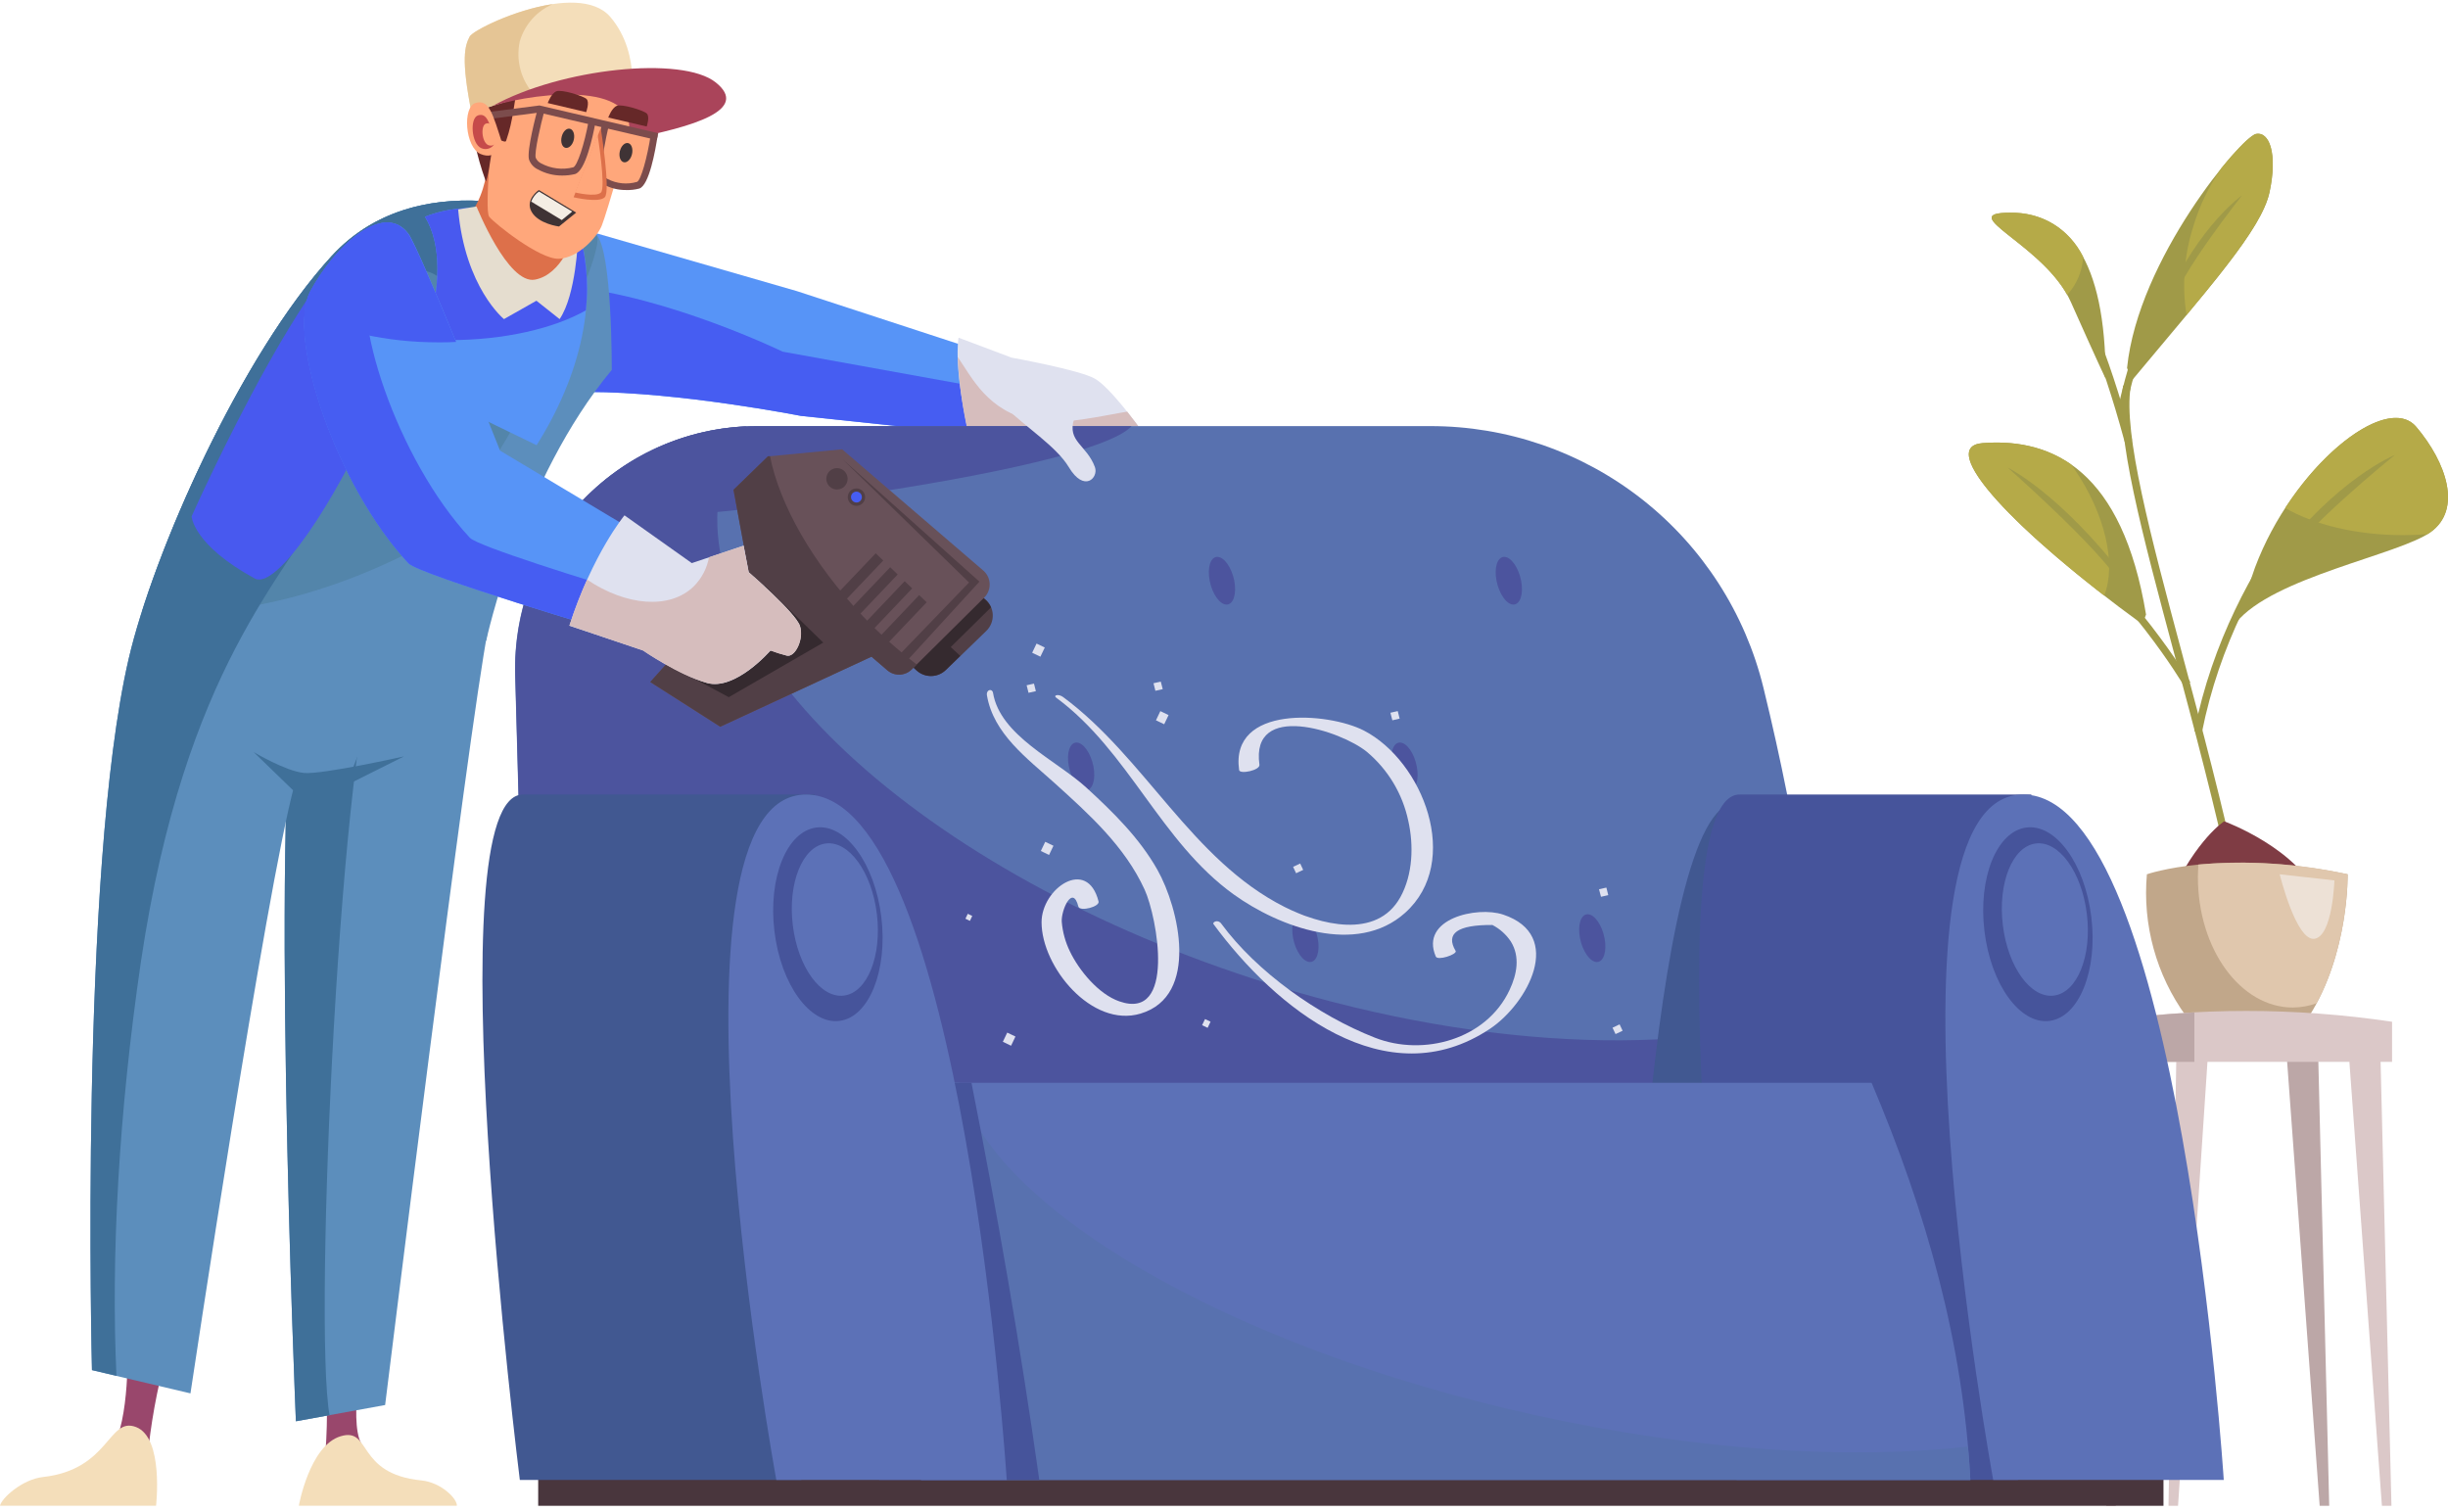 <svg xmlns="http://www.w3.org/2000/svg" width="272" height="168" viewBox="0 0 272 168" fill="none"><g clip-path="url(#clip0_2182_5955)"><path d="M65.382 43.548C75.466 43.548 88.978 46.205 88.978 46.205L110.235 48.46L110.058 39.378L88.529 32.34L61.2 24.457L65.382 43.548Z" fill="#5794F7"></path><path d="M86.965 39.071C86.965 39.071 74.31 32.939 63.267 31.842L65.382 43.547C75.466 43.547 88.978 46.204 88.978 46.204L110.235 48.459L110.133 43.261L86.965 39.071Z" fill="#465DF2"></path><path d="M248.016 98.443C246.14 89.661 243.76 80.762 241.658 72.914C237.959 59.11 235.042 48.202 235.906 42.826L236.742 42.962C235.906 48.161 238.952 59.532 242.474 72.689C244.582 80.551 246.962 89.456 248.846 98.266L248.016 98.443Z" fill="#A09A48"></path><path d="M244.65 81.402L243.821 81.238C247.799 61.262 261.909 49.08 262.045 48.957L262.596 49.604C262.46 49.727 248.54 61.725 244.65 81.402Z" fill="#A09A48"></path><path d="M242.638 76.163C242.576 76.054 236.443 65.663 226.998 58.448L227.501 57.815C237.089 65.152 243.311 75.692 243.372 75.802L242.638 76.163Z" fill="#A09A48"></path><path d="M236.076 49.1C230.602 28.892 225.502 26.269 225.454 26.242L225.815 25.479C226.039 25.581 231.316 28.292 236.892 48.875L236.076 49.1Z" fill="#A09A48"></path><path d="M236.11 45.749L235.287 45.571C239.367 26.712 249.234 18.427 249.336 18.318L249.873 19C249.778 19.068 240.115 27.203 236.11 45.749Z" fill="#A09A48"></path><path d="M220.293 49.229C215.03 49.631 223.876 59.054 238.034 69.349L238.449 68.279C235.817 52.363 228.181 48.623 220.293 49.229Z" fill="#A09A48"></path><path d="M250.621 14.892C249.05 15.253 237.572 28.757 236.341 40.871L236.844 42.308C245.344 32.088 251.287 25.541 252.178 21.33C253.069 17.12 252.185 14.537 250.621 14.892Z" fill="#A09A48"></path><path d="M268.478 47.431C265.118 43.459 254.721 51.921 250.553 63.061L248.445 69.193C252.484 64.131 266.58 61.644 270.082 59.109C273.584 56.575 271.837 51.403 268.478 47.431Z" fill="#A09A48"></path><path d="M233.961 42.083C233.961 28.634 229.69 23.633 223.332 23.633C216.974 23.633 227.27 27.203 230.098 33.56C232.927 39.916 233.961 42.083 233.961 42.083Z" fill="#A09A48"></path><path d="M253.912 56.445C257.121 58.291 261.793 59.456 267.002 59.456C267.927 59.456 268.838 59.415 269.722 59.347C269.851 59.265 269.973 59.19 270.082 59.109C273.584 56.574 271.837 51.403 268.477 47.431C265.832 44.276 258.808 48.895 253.912 56.445Z" fill="#B5AA48"></path><path d="M230.112 51.594C227.154 49.55 223.747 48.964 220.293 49.23C215.574 49.591 222.19 57.188 233.798 66.175C235.158 62.768 233.988 57.181 230.438 52.037L230.112 51.594Z" fill="#B5AA48"></path><path d="M250.621 14.892L250.526 14.932C250.164 15.178 249.816 15.444 249.485 15.73C248.537 16.655 247.649 17.641 246.826 18.68C245.441 20.667 244.382 22.863 243.692 25.186C242.679 28.353 242.425 31.714 242.95 34.998C248.105 28.811 251.512 24.437 252.171 21.33C253.062 17.126 252.185 14.537 250.621 14.892Z" fill="#B5AA48"></path><path d="M229.691 32.755C230.757 31.596 231.382 30.099 231.459 28.524C230.721 27.009 229.561 25.741 228.119 24.872C226.676 24.004 225.014 23.573 223.332 23.632C217.26 23.632 226.413 26.909 229.691 32.755Z" fill="#B5AA48"></path><path d="M252.838 62.168L253.606 62.809C255.537 59.068 266.098 50.545 266.098 50.545C266.098 50.545 259.658 53.134 252.838 62.168Z" fill="#A09A48"></path><path d="M240.604 33.376L241.339 33.751C242.209 30.419 249.104 21.719 249.104 21.719C249.104 21.719 244.46 24.914 240.604 33.376Z" fill="#A09A48"></path><path d="M236.218 64.313L235.729 64.995C233.383 61.016 223.088 51.961 223.088 51.961C223.088 51.961 228.82 54.714 236.218 64.313Z" fill="#A09A48"></path><path d="M247.132 91.248C247.132 91.248 244.072 93.197 241.148 99.533L257.74 100.017C255.585 94.335 247.132 91.248 247.132 91.248Z" fill="#7F3C44"></path><path d="M260.848 97.134C246.84 94.218 238.544 97.134 238.544 97.134C238.044 102.738 239.587 108.335 242.889 112.886H256.578C261.025 105.882 260.848 97.134 260.848 97.134Z" fill="#C1A78A"></path><path d="M260.848 97.134C255.404 95.933 249.809 95.57 244.256 96.057C244.256 96.514 244.208 96.977 244.208 97.42C244.208 105.439 248.934 111.939 254.769 111.939C255.662 111.931 256.547 111.772 257.387 111.469C260.998 104.785 260.848 97.134 260.848 97.134Z" fill="#E0C7AD"></path><path d="M257.564 116.709H254.034L257.74 167.297H258.801L257.564 116.709Z" fill="#BCA7A7"></path><path d="M234.913 116.709H238.442L235.09 167.297H234.029L234.913 116.709Z" fill="#BCA7A7"></path><path d="M265.785 113.519C255.048 111.918 244.133 111.918 233.396 113.519V117.975H265.785V113.519Z" fill="#DBC8C8"></path><path d="M264.479 116.709H260.95L264.656 167.297H265.717L264.479 116.709Z" fill="#DBC8C8"></path><path d="M241.828 116.709H245.358L242.005 167.297H240.944L241.828 116.709Z" fill="#DBC8C8"></path><path d="M243.821 112.484C240.332 112.662 236.858 112.995 233.396 113.52V117.976H243.821V112.484Z" fill="#BCA7A7"></path><path d="M240.387 158.385H59.799V167.297H240.387V158.385Z" fill="#49363D"></path><path d="M108.059 50.102C105.788 40.815 106.508 37.518 106.508 37.518L112.39 39.732C112.39 39.732 119.945 41.094 121.652 42.069C123.359 43.043 126.5 47.39 126.5 47.39H115.172L108.059 50.102Z" fill="#DFE1EF"></path><path d="M114.743 46.716C109.725 45.646 108.032 42.015 106.406 39.65C106.591 43.182 107.145 46.685 108.059 50.102L115.172 47.377H126.5C126.5 47.377 125.977 46.654 125.242 45.735C122.958 46.089 117.735 47.349 114.743 46.716Z" fill="#D6BDBD"></path><path d="M203.402 124.55H58.596L57.236 74.997C57.138 71.401 57.76 67.822 59.065 64.471C60.371 61.12 62.334 58.065 64.838 55.487C67.342 52.909 70.336 50.86 73.644 49.461C76.951 48.062 80.505 47.341 84.096 47.342H158.896C167.431 47.329 175.722 50.189 182.441 55.464C189.159 60.738 193.913 68.121 195.942 76.428C199.807 92.223 202.303 108.324 203.402 124.55Z" fill="#5871AF"></path><path d="M169.014 64.519C168.728 63.055 167.892 61.869 167.137 61.869C166.382 61.869 165.995 63.055 166.28 64.519C166.566 65.984 167.402 67.17 168.157 67.17C168.912 67.17 169.299 65.984 169.014 64.519Z" fill="#4C549E"></path><path d="M178.282 104.233C178.004 102.768 177.16 101.576 176.406 101.576C175.651 101.576 175.27 102.768 175.556 104.233C175.841 105.698 176.678 106.884 177.432 106.884C178.187 106.884 178.568 105.664 178.282 104.233Z" fill="#4C549E"></path><path d="M137.142 64.519C136.857 63.055 136.014 61.869 135.259 61.869C134.504 61.869 134.123 63.055 134.409 64.519C134.694 65.984 135.531 67.17 136.286 67.17C137.04 67.17 137.421 65.984 137.142 64.519Z" fill="#4C549E"></path><path d="M146.411 104.233C146.132 102.768 145.289 101.576 144.534 101.576C143.779 101.576 143.398 102.768 143.677 104.233C143.956 105.698 144.806 106.884 145.561 106.884C146.316 106.884 146.696 105.664 146.411 104.233Z" fill="#4C549E"></path><path d="M157.42 85.155C157.141 83.684 156.298 82.498 155.543 82.498C154.788 82.498 154.408 83.684 154.693 85.155C154.979 86.627 155.815 87.806 156.57 87.806C157.325 87.806 157.706 86.6 157.42 85.155Z" fill="#4C549E"></path><path d="M101.211 64.519C100.926 63.055 100.089 61.869 99.334 61.869C98.58 61.869 98.192 63.055 98.478 64.519C98.763 65.984 99.6 67.17 100.354 67.17C101.109 67.17 101.497 65.984 101.211 64.519Z" fill="#4C549E"></path><path d="M110.5 104.233C110.221 102.768 109.378 101.576 108.623 101.576C107.868 101.576 107.488 102.768 107.773 104.233C108.059 105.698 108.895 106.884 109.65 106.884C110.405 106.884 110.765 105.664 110.5 104.233Z" fill="#4C549E"></path><path d="M121.495 85.155C121.21 83.684 120.367 82.498 119.612 82.498C118.857 82.498 118.476 83.684 118.762 85.155C119.047 86.627 119.884 87.806 120.639 87.806C121.394 87.806 121.774 86.6 121.495 85.155Z" fill="#4C549E"></path><path d="M125.732 47.342H84.096C80.079 47.337 76.114 48.237 72.491 49.974C68.868 51.711 65.681 54.241 63.165 57.378C70.428 59.054 120.924 52.649 125.732 47.342Z" fill="#4C549E"></path><path d="M139.162 108.716C100.708 96.193 74.46 70.848 80.58 52.05C81.125 50.385 81.909 48.808 82.906 47.369C75.87 47.688 69.24 50.761 64.443 55.928C59.646 61.095 57.065 67.943 57.256 74.997L58.616 124.55H203.456C203.198 120.462 202.842 116.39 202.388 112.334C186.891 117.512 163.499 116.64 139.162 108.716Z" fill="#4C549E"></path><path d="M14.171 149.262H18.843C17.737 153.011 16.959 156.85 16.517 160.735L12.39 161.001C14.47 157.908 14.171 149.262 14.171 149.262Z" fill="#99476C"></path><path d="M40.535 148.607L35.959 149.97C36.375 153.748 36.443 157.557 36.163 161.348L40.154 160.408C38.672 157.792 40.535 148.607 40.535 148.607Z" fill="#99476C"></path><path d="M0 167.29H17.34C17.34 167.29 18.217 159.735 15.116 158.549C12.016 157.364 12.206 163.277 4.767 164.102C2.462 164.361 0.156 166.466 0 167.29Z" fill="#F4DEBA"></path><path d="M50.762 167.29H33.204C33.204 167.29 34.388 160.613 37.849 159.571C41.31 158.528 39.508 163.747 46.804 164.476C49.069 164.701 50.83 166.561 50.762 167.29Z" fill="#F4DEBA"></path><path d="M33.239 72.312C29.838 86.089 32.878 157.908 32.878 157.908L42.792 156.102C42.792 156.102 52.02 81.197 54.223 69.969L33.239 72.312Z" fill="#5C8EBC"></path><path d="M42.282 71.584L33.239 72.313C29.838 86.089 32.878 157.908 32.878 157.908L36.618 157.227C34.789 147.259 37.842 80.564 42.282 71.584Z" fill="#3F7099"></path><path d="M10.214 152.226L21.162 154.808C21.162 154.808 29.532 98.939 32.722 87.193L38.658 86.927C42.099 76.523 48.239 70.03 54.019 71.195C54.019 71.195 57.827 53.304 67.973 41.101C67.973 41.101 68.048 27.849 66.246 26.044C64.444 24.238 47.002 17.377 36.856 28.449C26.71 39.52 17 61.534 14.3 73.185C8.799 96.875 10.214 152.226 10.214 152.226Z" fill="#5C8EBC"></path><path d="M66.239 26.044C64.437 24.232 46.995 17.378 36.849 28.449C28.064 38.035 19.618 55.811 15.769 67.966C25.058 68.811 36.36 66.351 47.192 60.471C53.305 57.099 68.041 27.849 66.239 26.044Z" fill="#5385AA"></path><path d="M36.849 28.448C26.697 39.506 17 61.534 14.3 73.184C8.799 96.874 10.22 152.218 10.22 152.218L12.94 152.859C12.328 139.668 13.178 123.766 15.66 106.828C20.577 73.9 31.858 64.089 36.38 55.177C36.38 54.918 39.467 45.584 39.467 45.318C39.467 36.876 42.636 30.029 46.553 30.029C48.321 30.029 49.953 31.439 51.177 33.763C53.706 28.36 57.698 24.865 62.2 24.865C63.366 24.869 64.521 25.1 65.6 25.546C61.873 23.311 46.24 18.201 36.849 28.448Z" fill="#3F7099"></path><path d="M28.356 64.301C21.42 60.533 21.291 57.372 21.291 57.372C21.291 57.372 35.958 24.382 43.085 24.839C53.999 25.534 33.293 66.549 28.356 64.301Z" fill="#4859EF"></path><path d="M64.097 25.023C66.817 32.933 64.369 41.961 59.622 49.462L45.417 42.574C45.417 42.574 51.17 30.637 47.219 24.082C52.088 22.127 57.793 23.401 64.097 25.023Z" fill="#5794F7"></path><path d="M47.219 24.082C49.538 27.931 48.511 33.62 47.267 37.708C48.124 37.763 48.994 37.79 49.878 37.79C56.046 37.79 61.533 36.496 65.096 34.479C65.442 31.296 65.102 28.075 64.097 25.036C57.793 23.401 52.088 22.126 47.219 24.082Z" fill="#4859EF"></path><path d="M68.87 70.474C71.154 67.7 72.886 64.513 73.97 61.085L55.563 50.068C55.563 50.068 46.689 27.707 45.363 25.942C42.595 22.324 37.155 27.407 34.483 32.394C31.81 37.382 37.38 53.992 45.41 62.591C46.58 63.865 68.87 70.474 68.87 70.474Z" fill="#5794F7"></path><path d="M52.21 59.75C44.179 51.152 38.61 34.541 41.283 29.554C42.145 27.95 43.202 26.46 44.431 25.118C41.514 23.34 36.863 27.905 34.456 32.395C31.783 37.375 37.352 53.993 45.383 62.591C46.573 63.865 68.87 70.474 68.87 70.474C69.896 69.188 70.817 67.821 71.624 66.386C65.137 64.438 53.074 60.684 52.21 59.75Z" fill="#465DF2"></path><path d="M51.34 24.764C55.026 21.521 54.271 14.592 54.271 14.592L65.246 17.154C64.94 20.797 64.291 24.404 63.308 27.925C63.308 27.925 61.486 32.974 58.548 32.742C53.761 32.368 51.34 24.764 51.34 24.764Z" fill="#DD704A"></path><path d="M50.905 23.265L52.945 22.938C52.945 22.938 56.426 31.652 59.452 31.066C62.478 30.48 63.702 26.296 63.702 26.296L64.219 26.555C64.219 26.555 64.022 32.749 62.179 35.453L59.602 33.41L55.998 35.453C55.998 35.453 51.68 31.972 50.905 23.265Z" fill="#E5DDCF"></path><path d="M54.965 11.355C54.815 13.236 53.761 23.333 54.359 24.082C54.958 24.832 59.996 28.852 62.105 28.749C64.213 28.647 66.314 26.419 66.865 25.063C67.415 23.707 70.169 14.298 70.38 12.186C70.72 8.541 55.209 10.279 54.965 11.355Z" fill="#FFA77B"></path><path d="M53.985 20.164C51.728 13.916 52.557 10.98 52.557 10.98L57.596 9.242C57.059 11.531 57.072 13.228 56.236 15.647C56.12 15.98 55.087 15.163 54.958 15.497C54.57 16.444 54.4 19.196 53.985 20.164Z" fill="#662828"></path><path d="M67.817 1.884C64.206 -2.327 52.707 3.035 52.176 4.071C51.646 5.107 51.197 6.517 52.401 12.588C57.447 10.748 63.233 8.738 69.993 12.056C69.999 12.056 71.427 6.122 67.817 1.884Z" fill="#F4DEBA"></path><path d="M57.752 4.602C58.02 3.68 58.49 2.829 59.128 2.111C59.766 1.393 60.555 0.827 61.438 0.453C57.141 1.08 52.51 3.424 52.183 4.071C51.653 5.107 51.204 6.517 52.408 12.588C54.665 11.691 57.001 11.006 59.385 10.544C58.654 9.759 58.124 8.809 57.839 7.774C57.555 6.739 57.525 5.651 57.752 4.602Z" fill="#E5C595"></path><path d="M79.54 9.169C75.82 6.157 62.295 7.588 54.74 11.771C60.071 10.116 71.652 9.046 69.7 15.498C77.214 14.068 83.3 12.187 79.54 9.169Z" fill="#AA445A"></path><path d="M68.891 14.244L72.461 15.164C72.461 15.164 72.27 19.933 71.06 20.437C69.85 20.942 67.66 20.294 67.66 20.294L68.891 14.244Z" fill="#FFA77B"></path><path d="M72.971 15.559L59.901 12.507L53.509 13.325L53.414 12.555L59.942 11.717L73.141 14.803L72.971 15.559Z" fill="#7C4C4C"></path><path d="M62.485 19.503C61.535 19.514 60.598 19.279 59.765 18.822C59.532 18.713 59.324 18.558 59.154 18.366C58.983 18.174 58.853 17.949 58.772 17.705C58.528 16.683 59.554 12.786 59.765 12.016L60.513 12.213C60.051 13.93 59.371 16.88 59.52 17.521C59.642 17.799 59.859 18.024 60.132 18.154C61.222 18.74 62.491 18.896 63.689 18.59C64.131 18.461 64.933 16.042 65.409 13.412L66.171 13.549C65.871 15.191 65.055 18.999 63.886 19.34C63.427 19.45 62.957 19.505 62.485 19.503Z" fill="#7C4C4C"></path><path d="M69.53 21.111C68.686 21.117 67.853 20.911 67.109 20.511C66.869 20.398 66.655 20.237 66.479 20.038C66.304 19.839 66.171 19.606 66.089 19.353C65.838 18.338 66.769 14.366 66.932 13.582L67.68 13.759C67.272 15.51 66.681 18.529 66.837 19.21C66.974 19.512 67.215 19.755 67.517 19.891C68.527 20.413 69.698 20.525 70.788 20.204C71.203 20.027 71.917 17.554 72.311 14.924L73.073 15.033C72.828 16.703 72.128 20.607 71.033 20.947C70.543 21.076 70.036 21.131 69.53 21.111Z" fill="#7C4C4C"></path><path d="M66.749 14.236C66.749 14.236 67.871 21.24 67.198 21.915C66.524 22.589 63.736 21.915 63.736 21.915L66.749 14.236Z" fill="#DD704A"></path><path d="M66.402 15.014C66.402 15.014 67.334 20.825 66.776 21.384C66.219 21.943 63.907 21.384 63.907 21.384L66.402 15.014Z" fill="#FFA77B"></path><path d="M118.755 51.901C120.476 54.777 122.081 53.066 121.659 51.901C120.755 49.428 118.538 49.06 119.347 46.553C119.803 45.156 119.381 42.785 116.43 42.233C113.479 41.682 109.63 43.16 111.758 45.279C113.887 47.398 117.382 49.605 118.755 51.901Z" fill="#DFE1EF"></path><path d="M98.879 71.761L101.864 74.486C102.309 74.894 102.893 75.116 103.495 75.107C104.098 75.098 104.675 74.859 105.108 74.438L109.589 70.098C109.827 69.867 110.013 69.588 110.137 69.28C110.261 68.972 110.319 68.642 110.307 68.31C110.296 67.978 110.215 67.652 110.07 67.354C109.925 67.055 109.72 66.79 109.467 66.576L106.59 64.15L98.879 71.761Z" fill="#513F46"></path><path d="M105.638 71.89L110.112 67.482C109.958 67.135 109.726 66.83 109.432 66.59L106.556 64.164L98.845 71.761L101.83 74.486C102.275 74.894 102.858 75.116 103.461 75.107C104.064 75.098 104.641 74.859 105.074 74.439L106.692 72.871L105.638 71.89Z" fill="#352A2F"></path><path d="M72.25 75.788L80.029 80.755L96.832 72.96L98.586 74.466C98.968 74.797 99.461 74.972 99.965 74.954C100.47 74.936 100.949 74.728 101.306 74.371L109.385 66.365C109.578 66.167 109.728 65.932 109.827 65.674C109.927 65.415 109.973 65.14 109.962 64.863C109.952 64.587 109.886 64.315 109.768 64.065C109.65 63.815 109.483 63.592 109.276 63.408L93.568 49.918L85.34 50.708L81.505 54.435L83.198 63.585L72.25 75.788Z" fill="#685159"></path><path d="M95.887 68.47C90.256 62.563 86.612 56.016 85.558 50.688H85.333L81.498 54.414L83.191 63.565L72.25 75.767L80.029 80.734L96.832 72.96L98.586 74.466C98.968 74.797 99.461 74.971 99.965 74.954C100.47 74.936 100.949 74.728 101.306 74.37L101.857 73.825C99.726 72.205 97.729 70.414 95.887 68.47Z" fill="#513F46"></path><path d="M84.973 65.07L91.474 71.393L80.975 77.457L76.147 74.875L84.973 65.07Z" fill="#352A2F"></path><path d="M63.267 69.52C65.865 61.501 69.387 57.256 69.387 57.256L76.867 62.563L82.62 60.628L83.184 63.565C83.184 63.565 88.441 68.096 88.889 69.561C89.338 71.025 88.325 73.063 87.427 72.838C86.815 72.68 86.212 72.491 85.619 72.272C85.619 72.272 81.716 76.783 78.56 75.876C75.405 74.97 71.454 72.266 71.454 72.266L63.267 69.52Z" fill="#DFE1EF"></path><path d="M88.896 69.582C88.448 68.117 83.191 63.586 83.191 63.586L82.62 60.629L78.778 61.91C78.555 63.133 77.967 64.259 77.091 65.139C74.412 67.756 69.564 67.313 65.225 64.397C64.478 66.06 63.824 67.763 63.267 69.5L71.427 72.266C71.427 72.266 75.371 74.991 78.533 75.877C81.695 76.763 85.591 72.273 85.591 72.273C86.184 72.492 86.788 72.68 87.4 72.838C88.332 73.084 89.352 71.053 88.896 69.582Z" fill="#D6BDBD"></path><path d="M55.835 16.036C54.726 12.568 54.339 11.008 52.85 11.437C51.36 11.866 51.666 16.376 53.4 17.112C55.134 17.848 55.835 16.036 55.835 16.036Z" fill="#FFA77B"></path><path d="M55.046 15.77C54.366 13.542 54.087 12.534 53.129 12.813C52.17 13.092 52.367 15.995 53.482 16.465C53.63 16.529 53.789 16.562 53.95 16.561C54.11 16.561 54.269 16.526 54.416 16.461C54.563 16.396 54.695 16.301 54.803 16.182C54.912 16.063 54.995 15.923 55.046 15.77Z" fill="#C64A4A"></path><path d="M55.264 15.661C54.794 14.203 54.638 13.549 54.012 13.726C53.387 13.903 53.509 15.77 54.237 16.117C54.334 16.158 54.438 16.179 54.544 16.178C54.649 16.178 54.753 16.155 54.849 16.112C54.946 16.07 55.032 16.007 55.103 15.93C55.175 15.852 55.229 15.76 55.264 15.661Z" fill="#FFA77B"></path><path d="M192.977 89.196H192.937C182.988 89.005 180.969 158.814 180.969 158.814H212.249L216.709 89.196H192.977Z" fill="#415891"></path><path d="M193.365 88.276H193.324C183.342 88.065 192.943 164.428 192.943 164.428H224.223L225.706 88.276H193.365Z" fill="#46549B"></path><path d="M218.926 164.429H102.34V120.307H207.958C214.023 134.615 218.151 149.249 218.926 164.429Z" fill="#5C71B7"></path><path d="M170.49 157.207C136.258 149.645 109.84 133.994 106.57 120.307H102.34V164.429H218.926C218.865 163.189 218.77 161.949 218.661 160.716C205.36 162.208 188.428 161.166 170.49 157.207Z" fill="#5871AF"></path><path d="M115.478 164.429H97.689L91.834 120.307H107.943C110.772 134.615 113.342 149.249 115.478 164.429Z" fill="#46549B"></path><path d="M221.469 164.428H247.085C247.085 164.428 242.216 88.487 224.856 88.276C207.495 88.065 221.469 164.428 221.469 164.428Z" fill="#5C71B7"></path><path d="M58.14 88.276C48.158 88.065 57.759 164.428 57.759 164.428H89.039L90.522 88.276H58.14Z" fill="#415891"></path><path d="M86.258 164.428H111.86C111.86 164.428 106.991 88.487 89.631 88.276C72.27 88.065 86.258 164.428 86.258 164.428Z" fill="#5C71B7"></path><path d="M122.06 100.146C120.802 95.193 115.729 98.708 115.729 102.462C115.729 107.416 121.298 114.236 126.732 112.614C133.307 110.645 130.995 100.882 128.602 96.637C126.602 93.101 123.685 90.233 120.714 87.514C117.402 84.475 111.126 81.75 110.337 76.981C110.248 76.456 109.568 76.606 109.657 77.233C110.371 81.525 114.124 84.244 117.171 86.996C121.02 90.471 124.977 94.028 127.18 98.838C128.595 101.938 130.676 113.466 124.365 111.252C122.053 110.448 119.884 107.811 118.878 105.699C118.376 104.67 118.069 103.556 117.973 102.415C117.885 101.127 119.184 98.204 119.823 100.732C120.02 101.311 122.23 100.732 122.06 100.146Z" fill="#DFE1EF"></path><path d="M139.937 84.965C138.931 77.873 148.988 81.177 151.871 83.528C154.219 85.494 155.84 88.194 156.475 91.193C157.087 93.918 156.992 97.154 155.598 99.675C152.952 104.445 146.594 102.707 142.732 100.765C132.403 95.56 127.242 84.182 118.123 77.444C117.606 77.062 116.987 77.246 117.361 77.519C125.453 83.494 128.921 93.502 137.081 99.376C142.106 102.987 150.742 106.243 156.121 101.419C162.479 95.724 158.107 84.563 151.552 81.17C147.58 79.126 136.653 78.275 137.68 85.558C137.768 86.055 140.026 85.579 139.937 84.965Z" fill="#DFE1EF"></path><path d="M161.745 105.664C160.575 103.706 161.935 102.741 165.825 102.768C166.648 103.195 167.349 103.823 167.865 104.594C168.926 106.298 168.545 108.253 167.729 109.99C165.158 115.489 158.161 117.403 152.769 115.291C146.445 112.811 139.645 107.987 135.694 102.618C135.313 102.094 134.681 102.469 134.83 102.666C141.692 111.994 154.02 122.023 165.58 114.283C169.701 111.517 173.91 103.906 167.008 101.61C164.118 100.649 157.74 102.067 159.528 106.264C159.725 106.775 161.901 106.039 161.745 105.664Z" fill="#DFE1EF"></path><path d="M129.841 79.446L128.927 79.008L128.44 80.028L129.355 80.466L129.841 79.446Z" fill="#DFE1EF"></path><path d="M108.029 101.764L107.532 101.525L107.271 102.072L107.768 102.311L108.029 101.764Z" fill="#DFE1EF"></path><path d="M134.506 113.512L133.893 113.219L133.567 113.901L134.181 114.195L134.506 113.512Z" fill="#DFE1EF"></path><path d="M112.828 115.162L111.914 114.725L111.427 115.745L112.341 116.183L112.828 115.162Z" fill="#DFE1EF"></path><path d="M144.799 96.646L144.465 95.938L143.678 96.31L144.012 97.019L144.799 96.646Z" fill="#DFE1EF"></path><path d="M180.291 114.517L179.957 113.809L179.17 114.181L179.504 114.89L180.291 114.517Z" fill="#DFE1EF"></path><path d="M116.086 71.94L115.172 71.502L114.685 72.522L115.599 72.96L116.086 71.94Z" fill="#DFE1EF"></path><path d="M117.05 93.965L116.136 93.527L115.649 94.548L116.563 94.986L117.05 93.965Z" fill="#DFE1EF"></path><path d="M129.193 76.565L128.976 75.727L128.167 75.91L128.377 76.749L129.193 76.565Z" fill="#DFE1EF"></path><path d="M115.097 76.789L114.886 75.951L114.07 76.135L114.281 76.973L115.097 76.789Z" fill="#DFE1EF"></path><path d="M155.516 79.842L155.305 79.004L154.489 79.188L154.707 80.026L155.516 79.842Z" fill="#DFE1EF"></path><path d="M178.697 99.451L178.486 98.613L177.67 98.797L177.888 99.635L178.697 99.451Z" fill="#DFE1EF"></path><path d="M33.102 88.324L28.179 83.555C28.179 83.555 31.749 85.687 33.782 85.878C35.816 86.069 44.887 84.038 44.887 84.038L37.162 87.908L33.102 88.324Z" fill="#3F7099"></path><path d="M65.13 12.458L60.86 11.45C60.86 11.45 61.241 10.374 61.819 10.142C62.397 9.91 64.784 10.646 65.165 10.994C65.545 11.341 65.13 12.458 65.13 12.458Z" fill="#662828"></path><path d="M71.856 14.054L67.585 13.059C67.585 13.059 67.966 11.989 68.537 11.758C69.108 11.526 71.475 12.255 71.856 12.602C72.236 12.95 71.856 14.054 71.856 14.054Z" fill="#662828"></path><path d="M70.224 17.118C70.36 16.532 70.169 15.987 69.795 15.899C69.421 15.81 69.007 16.219 68.871 16.805C68.734 17.391 68.932 17.936 69.306 18.024C69.68 18.113 70.088 17.704 70.224 17.118Z" fill="#3F3335"></path><path d="M63.757 15.525C63.893 14.939 63.696 14.394 63.322 14.305C62.947 14.216 62.539 14.625 62.404 15.211C62.267 15.797 62.458 16.342 62.832 16.424C63.206 16.506 63.621 16.111 63.757 15.525Z" fill="#3F3335"></path><path d="M93.568 50.975L107.671 64.717L99.362 73.329L100.327 73.908L108.827 64.622L93.568 50.975Z" fill="#513F46"></path><path d="M48.715 38.036C49.395 38.036 50.035 38.036 50.681 37.988C48.375 32.394 45.982 26.794 45.336 25.942C42.568 22.324 37.128 27.407 34.456 32.394C34.091 33.142 33.878 33.955 33.83 34.786C37.543 36.782 42.84 38.036 48.715 38.036Z" fill="#465DF2"></path><path d="M94.18 53.195C94.18 52.961 94.111 52.731 93.98 52.536C93.85 52.341 93.665 52.189 93.448 52.099C93.231 52.01 92.993 51.987 92.764 52.033C92.534 52.079 92.323 52.193 92.158 52.359C91.993 52.526 91.88 52.738 91.836 52.968C91.791 53.199 91.815 53.437 91.906 53.654C91.996 53.87 92.149 54.055 92.344 54.184C92.54 54.314 92.769 54.382 93.004 54.381C93.159 54.381 93.312 54.35 93.456 54.29C93.599 54.231 93.729 54.143 93.838 54.033C93.947 53.923 94.034 53.792 94.093 53.648C94.151 53.505 94.181 53.351 94.18 53.195Z" fill="#513F46"></path><path d="M95.159 56.201C95.692 56.201 96.125 55.767 96.125 55.233C96.125 54.699 95.692 54.266 95.159 54.266C94.626 54.266 94.194 54.699 94.194 55.233C94.194 55.767 94.626 56.201 95.159 56.201Z" fill="#513F46"></path><path d="M95.764 55.232C95.766 55.112 95.731 54.994 95.666 54.894C95.6 54.793 95.506 54.714 95.395 54.667C95.285 54.62 95.163 54.607 95.045 54.63C94.927 54.653 94.819 54.71 94.734 54.794C94.648 54.879 94.59 54.987 94.566 55.105C94.542 55.222 94.554 55.345 94.599 55.456C94.645 55.567 94.722 55.662 94.822 55.729C94.922 55.796 95.039 55.832 95.159 55.832C95.319 55.832 95.471 55.769 95.585 55.657C95.698 55.544 95.763 55.392 95.764 55.232Z" fill="#465DF2"></path><path d="M102.966 66.916L102.129 66.119L97.505 70.984L98.335 71.781L102.966 66.916Z" fill="#513F46"></path><path d="M101.354 65.371L100.518 64.574L95.894 69.439L96.73 70.236L101.354 65.371Z" fill="#513F46"></path><path d="M99.742 63.824L98.913 63.02L94.282 67.884L95.118 68.688L99.742 63.824Z" fill="#513F46"></path><path d="M98.138 62.277L97.301 61.473L92.67 66.337L93.507 67.141L98.138 62.277Z" fill="#513F46"></path><path d="M232.37 101.896C231.656 95.968 228.412 91.505 225.134 91.942C221.857 92.378 219.776 97.528 220.497 103.463C221.218 109.397 224.454 113.853 227.732 113.424C231.01 112.995 233.09 107.83 232.37 101.896Z" fill="#46549B"></path><path d="M231.873 101.55C231.309 96.882 228.765 93.374 226.181 93.714C223.597 94.055 221.972 98.116 222.537 102.783C223.101 107.45 225.651 110.959 228.228 110.611C230.806 110.264 232.444 106.217 231.873 101.55Z" fill="#5C71B7"></path><path d="M97.927 101.896C97.206 95.968 93.962 91.505 90.685 91.942C87.407 92.378 85.333 97.528 86.047 103.463C86.761 109.397 90.012 113.853 93.289 113.424C96.567 112.995 98.641 107.83 97.927 101.896Z" fill="#46549B"></path><path d="M97.43 101.55C96.866 96.882 94.316 93.374 91.739 93.714C89.162 94.055 87.523 98.116 88.087 102.783C88.651 107.45 91.201 110.959 93.785 110.611C96.37 110.264 97.995 106.217 97.43 101.55Z" fill="#5C71B7"></path><path d="M253.3 97.135L259.379 97.816C259.379 97.816 259.189 104.009 257.162 104.302C255.136 104.595 253.3 97.135 253.3 97.135Z" fill="#EDE1D6"></path><path d="M64.022 23.619L59.874 21.111C59.874 21.111 58.303 22.154 59.058 23.516C59.813 24.879 62.111 25.165 62.111 25.165L64.022 23.619Z" fill="#3F3335"></path><path d="M62.417 24.45L63.58 23.503L59.888 21.275C59.49 21.551 59.189 21.944 59.024 22.4L62.417 24.45Z" fill="#F4EDE4"></path></g><defs><clipPath id="clip0_2182_5955"><rect width="272" height="167" fill="white" transform="translate(0 0.297)"></rect></clipPath></defs></svg>